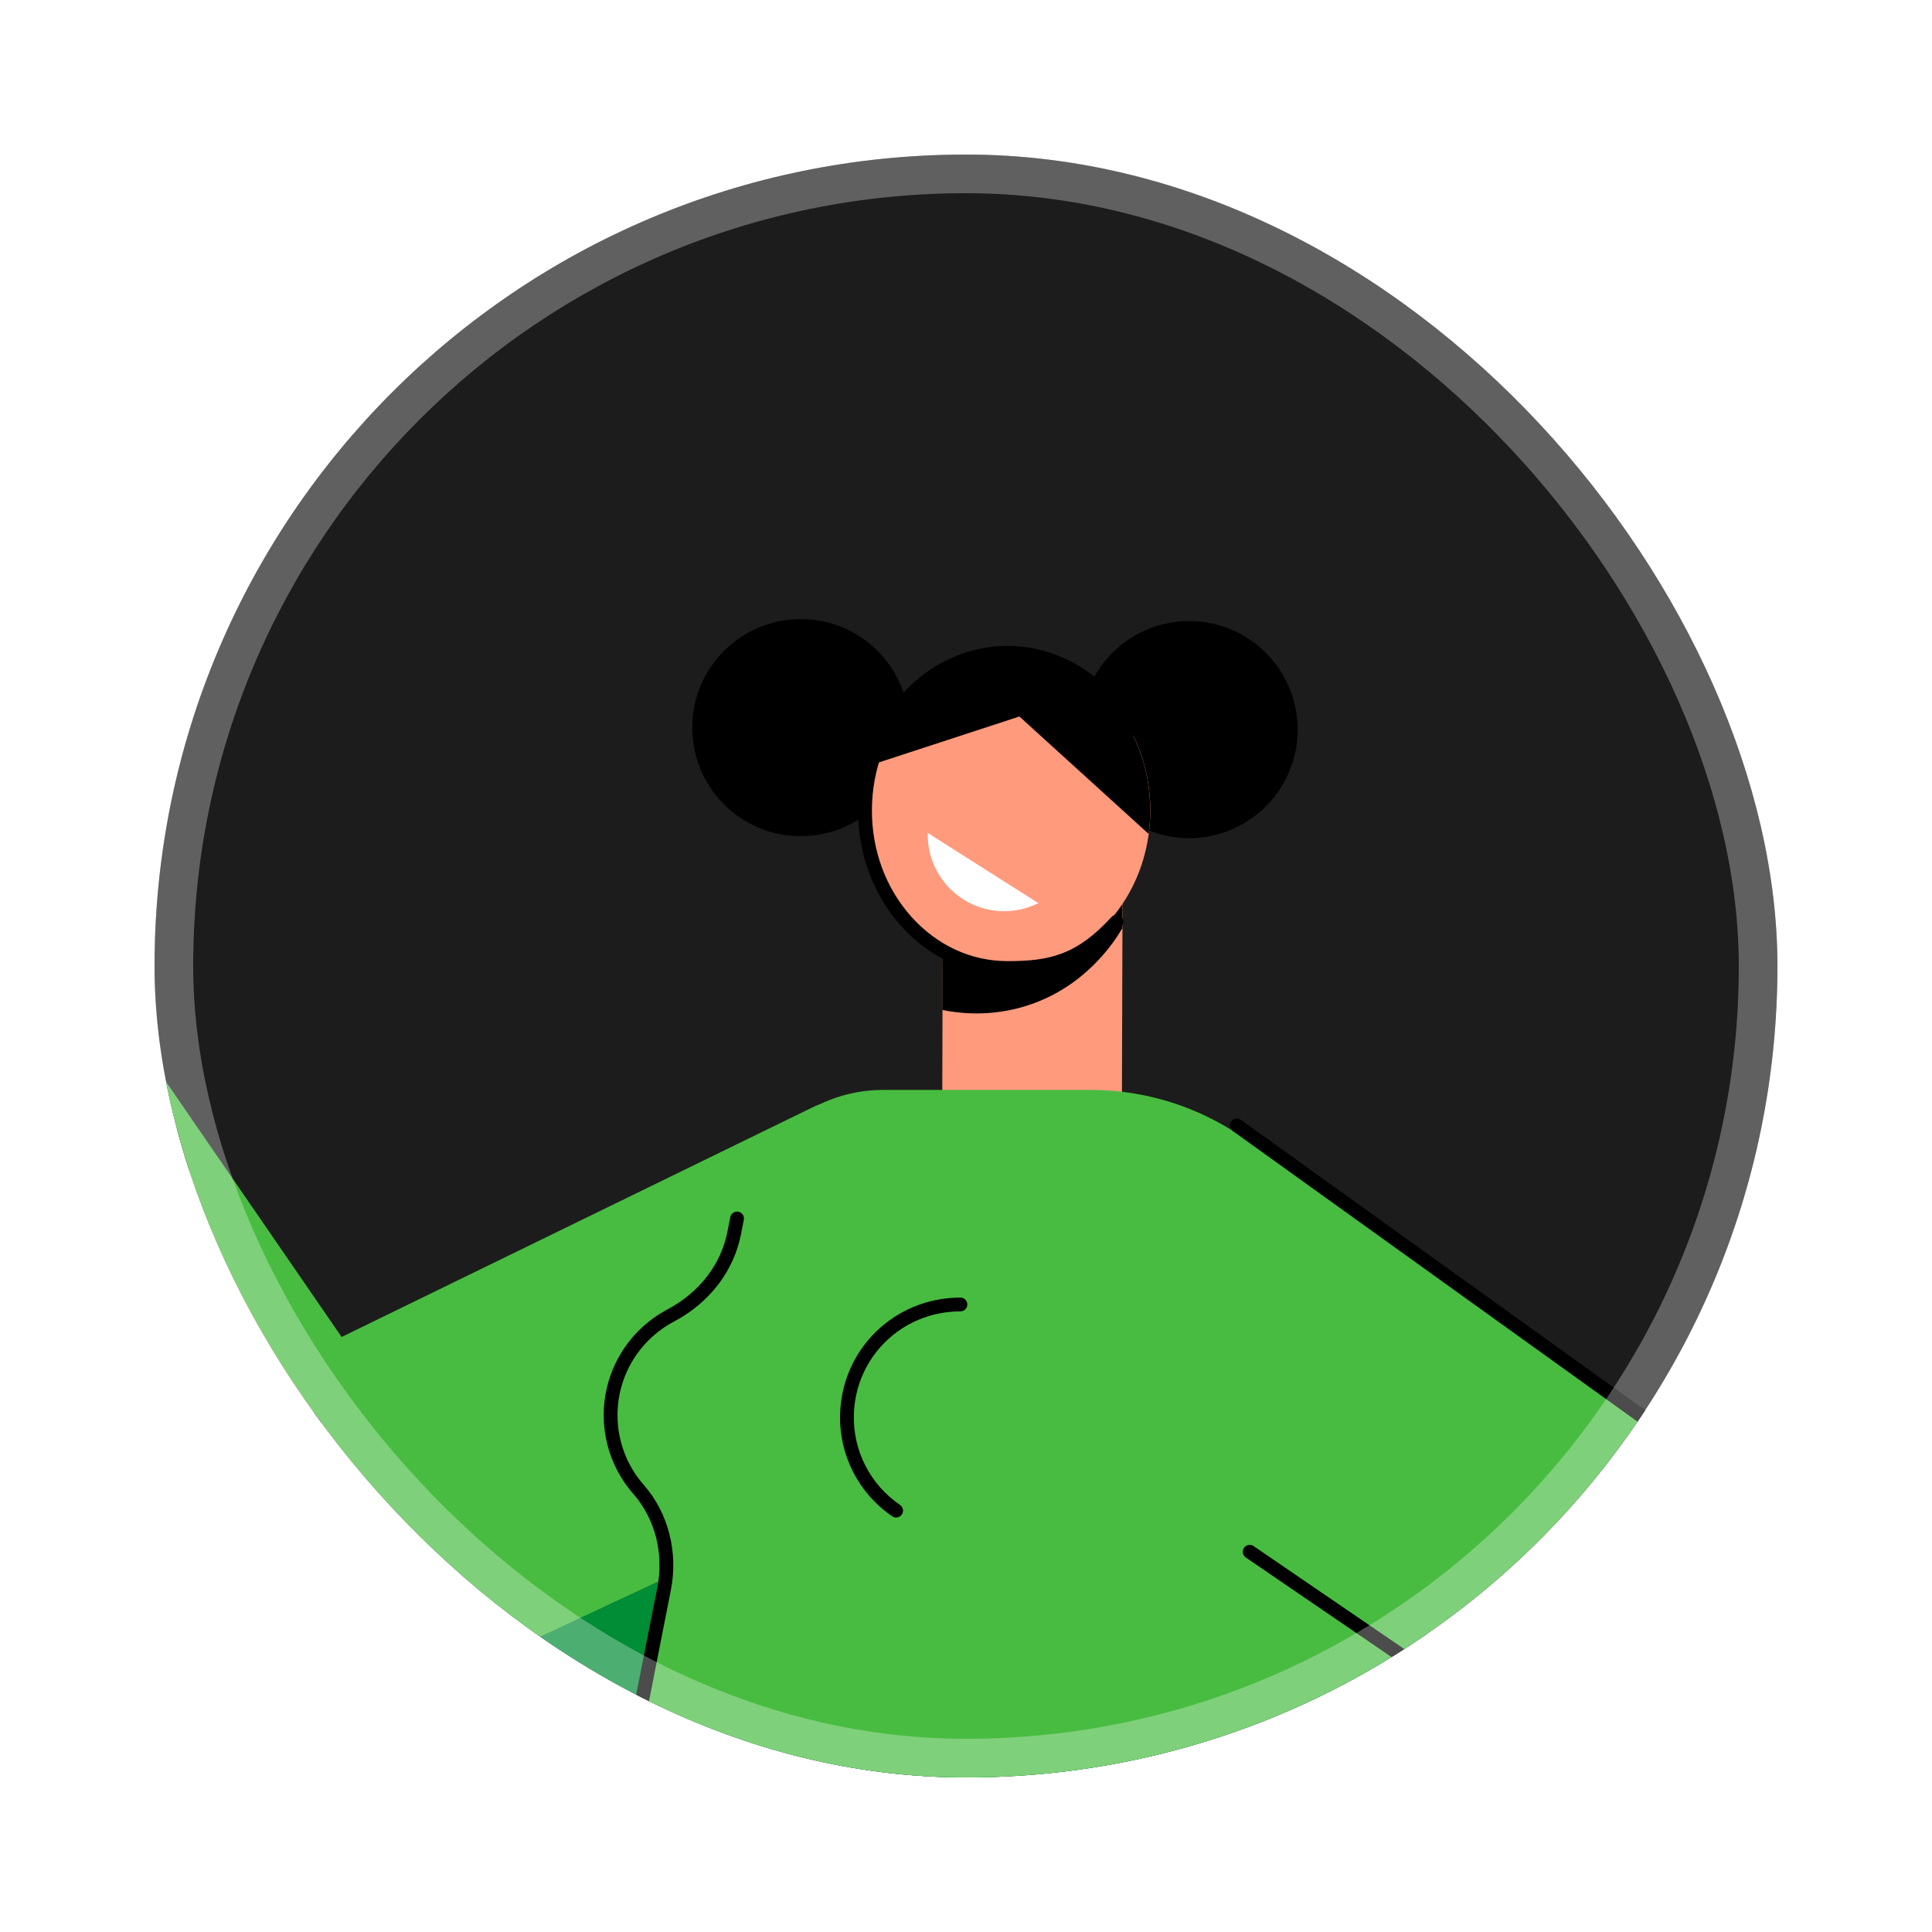 <svg width="50" height="50" viewBox="0 0 50 50" fill="none" xmlns="http://www.w3.org/2000/svg">
<g filter="url(#filter0_d_86_187)">
<g clip-path="url(#clip0_86_187)">
<rect x="4" width="42" height="42" rx="21" fill="#1C1C1C"/>
<path d="M23.534 14.848C23.544 13.297 22.294 12.031 20.742 12.022C19.191 12.012 17.925 13.262 17.916 14.813C17.906 16.364 19.155 17.63 20.707 17.64C22.259 17.65 23.524 16.4 23.534 14.848Z" fill="black"/>
<path d="M31.988 17.415C33.387 16.745 33.978 15.067 33.308 13.668C32.637 12.269 30.96 11.678 29.561 12.349C28.162 13.019 27.571 14.697 28.241 16.096C28.912 17.495 30.589 18.086 31.988 17.415Z" fill="black"/>
<path d="M24.404 18.247L24.381 25.871L29.031 25.885L29.054 18.261L24.404 18.247Z" fill="#FF9A7D"/>
<path d="M29.045 20.023L29.051 18.26L24.4 18.247L24.389 22.138C24.808 22.223 25.644 22.331 26.606 22.017C28.111 21.526 28.852 20.352 29.045 20.023Z" fill="black"/>
<path d="M29.77 16.985C29.777 14.733 28.13 12.902 26.092 12.896C24.054 12.889 22.396 14.711 22.39 16.963C22.383 19.216 24.03 21.047 26.068 21.053C28.106 21.059 29.764 19.238 29.77 16.985Z" fill="#FF9A7D"/>
<path d="M26.096 21.231C26.086 21.231 26.075 21.231 26.064 21.231C25.027 21.228 24.055 20.78 23.326 19.97C22.602 19.164 22.204 18.096 22.208 16.962C22.211 15.829 22.615 14.763 23.344 13.962C24.075 13.159 25.046 12.716 26.079 12.716C26.082 12.716 26.086 12.716 26.089 12.716C27.444 12.72 28.715 13.52 29.407 14.803C29.453 14.889 29.421 14.998 29.334 15.044C29.247 15.091 29.14 15.059 29.093 14.972C28.454 13.787 27.331 13.077 26.088 13.073C26.085 13.073 26.082 13.073 26.079 13.073C25.148 13.073 24.27 13.474 23.608 14.202C22.938 14.938 22.568 15.918 22.565 16.963C22.561 18.009 22.926 18.991 23.591 19.731C24.252 20.465 25.13 20.872 26.065 20.874C27.177 20.876 27.869 20.708 28.764 19.734C28.831 19.662 28.943 19.657 29.016 19.724C29.088 19.791 29.093 19.903 29.026 19.976C28.056 21.032 27.275 21.231 26.096 21.231Z" fill="black"/>
<path d="M26.089 12.895C28.127 12.901 29.774 14.732 29.767 16.985C29.767 17.188 29.752 17.387 29.726 17.581L26.382 14.543L22.544 15.797C23.003 14.114 24.418 12.89 26.089 12.895Z" fill="black"/>
<path d="M26.872 19.373C26.503 19.557 26.075 19.629 25.638 19.551C24.664 19.375 23.988 18.516 24.01 17.557L26.872 19.373Z" fill="white"/>
<path d="M37.044 39.9C37.044 44.618 34.458 48.734 30.621 50.921C28.756 51.984 26.598 52.59 24.297 52.59C22.026 52.59 19.893 51.999 18.046 50.962C14.169 48.785 11.55 44.648 11.55 39.9C11.55 32.891 17.256 27.209 24.297 27.209C31.337 27.209 37.044 32.891 37.044 39.9Z" fill="#018C36"/>
<path d="M35.417 42.098V43.161C32.772 44.669 29.712 45.529 26.449 45.529C23.229 45.529 20.206 44.69 17.587 43.219L18.823 41.935L35.417 42.098Z" fill="black"/>
<path d="M-3.393 14.688L-5.594 12.441C-6.119 11.905 -6.413 11.186 -6.413 10.437V10.229C-6.413 9.649 -6.886 9.179 -7.468 9.179H-7.595C-8.178 9.179 -8.651 9.649 -8.651 10.23V11.548C-8.651 12.298 -8.356 13.018 -7.83 13.554L-5.273 16.158H-9.855V23.355H-5.525L2.97 35.894L9.174 32.087L-0.804 17.809C-1.58 16.7 -2.446 15.656 -3.393 14.688Z" fill="#FF9A7D"/>
<path d="M2.971 36.072C2.913 36.072 2.857 36.045 2.823 35.994L-5.654 23.503L-9.738 23.507C-9.741 23.507 -9.744 23.507 -9.747 23.507C-10.745 23.508 -11.369 22.893 -11.529 22.687L-11.532 22.69C-11.936 22.239 -12.047 21.538 -11.802 20.985C-11.591 20.51 -11.169 20.236 -10.644 20.234L-7.789 20.227C-7.788 20.227 -7.786 20.227 -7.785 20.227C-7.502 20.227 -7.236 20.336 -7.035 20.534C-6.833 20.734 -6.721 21 -6.72 21.284C-6.718 21.869 -7.194 22.347 -7.781 22.349L-8.975 22.35C-9.073 22.35 -9.153 22.271 -9.153 22.172C-9.153 22.074 -9.074 21.994 -8.975 21.994L-7.782 21.992C-7.392 21.991 -7.075 21.673 -7.077 21.285C-7.078 21.097 -7.152 20.92 -7.286 20.788C-7.42 20.655 -7.606 20.586 -7.788 20.583L-10.643 20.591C-11.16 20.593 -11.386 20.929 -11.475 21.129C-11.666 21.558 -11.58 22.102 -11.267 22.451C-11.261 22.458 -11.256 22.464 -11.251 22.471C-11.211 22.521 -10.683 23.157 -9.739 23.15L-5.56 23.146C-5.501 23.146 -5.446 23.175 -5.412 23.224L3.023 35.653L8.92 32.033L-0.95 17.911C-1.718 16.813 -2.583 15.771 -3.521 14.813L-5.722 12.566C-6.282 11.993 -6.591 11.237 -6.591 10.437V10.229C-6.591 9.748 -6.985 9.357 -7.468 9.357H-7.595C-8.079 9.357 -8.472 9.748 -8.472 10.229V11.547C-8.472 12.255 -8.199 12.923 -7.702 13.429L-6.235 14.958C-6.167 15.029 -6.169 15.142 -6.24 15.21C-6.311 15.279 -6.424 15.276 -6.492 15.205L-7.958 13.677C-8.519 13.105 -8.829 12.349 -8.829 11.547V10.229C-8.829 9.551 -8.276 9 -7.595 9H-7.468C-6.788 9 -6.234 9.551 -6.234 10.229V10.437C-6.234 11.143 -5.962 11.81 -5.467 12.316L-3.266 14.563C-2.314 15.535 -1.437 16.592 -0.658 17.706L9.321 31.984C9.349 32.025 9.359 32.075 9.349 32.123C9.339 32.171 9.31 32.213 9.268 32.239L3.064 36.046C3.035 36.064 3.003 36.072 2.971 36.072Z" fill="black"/>
<path d="M21.029 24.658L8.841 30.601L2.931 22.01L-4.731 26.119L3.019 38.523C4.385 40.709 7.178 41.532 9.519 40.439L26.45 32.53L23.403 25.535C23.006 24.624 21.927 24.225 21.029 24.658Z" fill="#48BC41"/>
<path d="M36.421 42.274L35.104 30.353C34.717 26.855 31.749 24.207 28.214 24.207L22.857 24.207C20.916 24.207 19.319 25.661 19.097 27.534L19.075 27.534L19 27.916C18.818 28.84 18.199 29.599 17.364 30.041C16.429 30.535 15.796 31.517 15.803 32.644C15.807 33.374 16.081 34.039 16.528 34.549C17.142 35.247 17.367 36.204 17.187 37.115L16.238 42.275L36.421 42.274Z" fill="#48BC41"/>
<path d="M16.238 42.114C16.226 42.114 16.215 42.113 16.203 42.111C16.106 42.092 16.044 41.998 16.062 41.901L17.012 37.081C17.185 36.206 16.954 35.303 16.394 34.666C15.902 34.107 15.629 33.389 15.624 32.645C15.617 31.486 16.252 30.428 17.281 29.883C18.096 29.452 18.659 28.722 18.825 27.882L18.9 27.5C18.919 27.403 19.014 27.34 19.11 27.359C19.206 27.378 19.269 27.472 19.25 27.569L19.175 27.951C18.988 28.897 18.359 29.716 17.448 30.199C16.536 30.681 15.975 31.617 15.981 32.643C15.985 33.301 16.227 33.936 16.662 34.431C17.294 35.15 17.556 36.167 17.362 37.15L16.413 41.97C16.396 42.055 16.321 42.114 16.238 42.114Z" fill="black"/>
<path d="M23.192 35.273C23.157 35.273 23.122 35.263 23.091 35.242C22.219 34.644 21.715 33.659 21.741 32.608C21.784 30.913 23.152 29.583 24.856 29.581C24.954 29.581 25.034 29.661 25.034 29.76C25.035 29.858 24.955 29.938 24.856 29.938C23.347 29.94 22.135 31.116 22.098 32.617C22.074 33.547 22.521 34.418 23.293 34.948C23.374 35.004 23.395 35.115 23.339 35.196C23.305 35.246 23.249 35.273 23.192 35.273Z" fill="black"/>
<path d="M32.541 25.692L26.757 32.344L39.433 41.005L45.319 54.075H54.506L47.922 38.78C47.015 36.673 45.54 34.856 43.661 33.532L32.541 25.692Z" fill="#48BC41"/>
<path d="M54.506 54.253H45.319C45.248 54.253 45.185 54.212 45.156 54.148L39.291 41.124L32.24 36.307C32.159 36.251 32.138 36.14 32.194 36.059C32.249 35.977 32.36 35.956 32.442 36.012L39.534 40.858C39.561 40.876 39.582 40.902 39.596 40.932L45.434 53.896H54.235L47.52 38.297C46.781 36.581 45.586 35.096 44.066 34.004L31.904 25.27C31.824 25.212 31.806 25.101 31.863 25.021C31.921 24.941 32.032 24.922 32.112 24.98L44.274 33.714C45.847 34.844 47.083 36.38 47.848 38.156L54.67 54.004C54.694 54.059 54.688 54.123 54.655 54.173C54.622 54.223 54.566 54.253 54.506 54.253Z" fill="black"/>
</g>
<rect x="4.5" y="0.5" width="41" height="41" rx="20.5" stroke="white" stroke-opacity="0.3"/>
</g>
<defs>
<filter id="filter0_d_86_187" x="0" y="0" width="50" height="50" filterUnits="userSpaceOnUse" color-interpolation-filters="sRGB">
<feFlood flood-opacity="0" result="BackgroundImageFix"/>
<feColorMatrix in="SourceAlpha" type="matrix" values="0 0 0 0 0 0 0 0 0 0 0 0 0 0 0 0 0 0 127 0" result="hardAlpha"/>
<feOffset dy="4"/>
<feGaussianBlur stdDeviation="2"/>
<feComposite in2="hardAlpha" operator="out"/>
<feColorMatrix type="matrix" values="0 0 0 0 0 0 0 0 0 0 0 0 0 0 0 0 0 0 0.25 0"/>
<feBlend mode="normal" in2="BackgroundImageFix" result="effect1_dropShadow_86_187"/>
<feBlend mode="normal" in="SourceGraphic" in2="effect1_dropShadow_86_187" result="shape"/>
</filter>
<clipPath id="clip0_86_187">
<rect x="4" width="42" height="42" rx="21" fill="white"/>
</clipPath>
</defs>
</svg>
